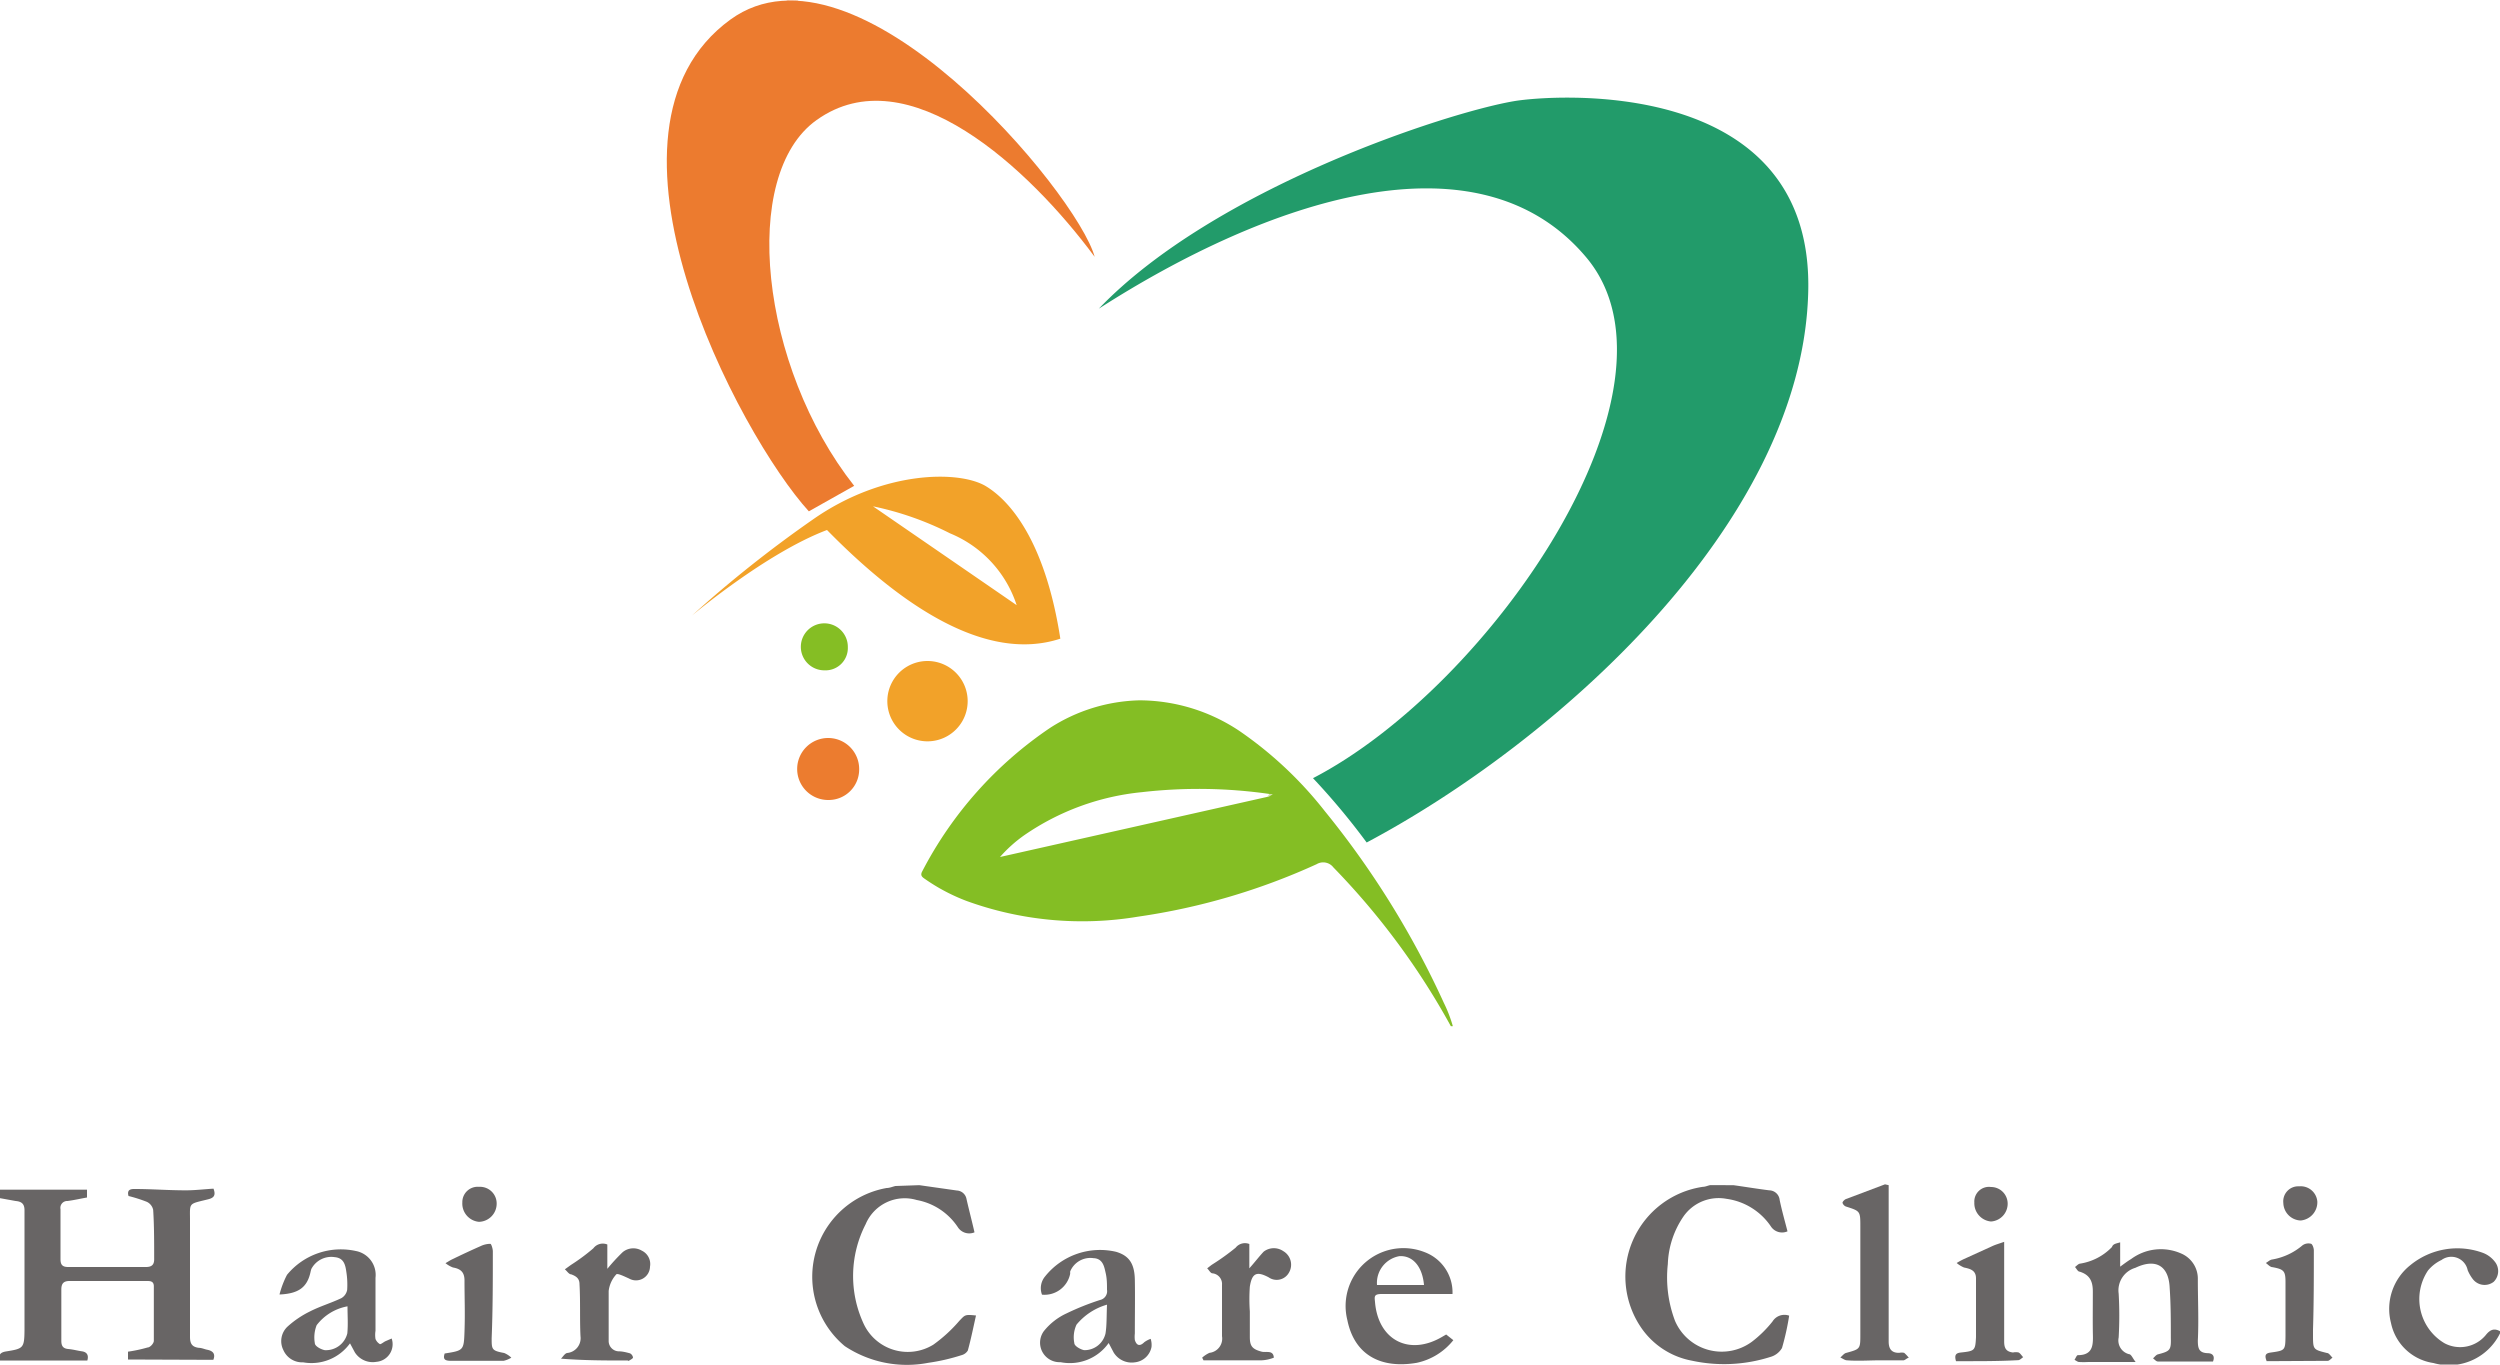 <svg xmlns="http://www.w3.org/2000/svg" viewBox="0 0 150 81.87"><defs><style>.cls-1{fill:#f8dccb;}.cls-2{fill:#f2a229;}.cls-3{fill:#ec7c2f;}.cls-4{fill:#85be24;}.cls-5{fill:#84be24;}.cls-6{fill:#d0e4aa;}.cls-7{fill:#ec7b2f;}.cls-8{fill:#229b6a;}.cls-9{fill:#686565;}</style></defs><g id="レイヤー_2" data-name="レイヤー 2"><g id="contents"><path class="cls-1" d="M47.2.09V0h.69s0,.06,0,.08Z"/><path class="cls-2" d="M55.65,44.48a2.41,2.41,0,0,1,0-4.82,2.41,2.41,0,1,1,0,4.82Z"/><path class="cls-3" d="M49.7,48a1.86,1.86,0,1,1,1.85-1.84A1.83,1.83,0,0,1,49.7,48Z"/><path class="cls-4" d="M49.47,40.22a1.41,1.41,0,1,1,1.4-1.39A1.34,1.34,0,0,1,49.47,40.22Z"/><path class="cls-5" d="M86.63,60.17a53.13,53.13,0,0,0-7.14-11.5,23.16,23.16,0,0,0-5.12-4.81,10.84,10.84,0,0,0-6-1.84,10.33,10.33,0,0,0-5.36,1.65,23.34,23.34,0,0,0-7.67,8.6c-.15.26,0,.36.16.47A11.38,11.38,0,0,0,58,54.06,20.34,20.34,0,0,0,68.28,55,39.19,39.19,0,0,0,79,51.85a.77.77,0,0,1,1,.19,43.9,43.9,0,0,1,7.05,9.53s.08,0,.12,0A8.25,8.25,0,0,0,86.63,60.17ZM76.05,47.81,60,51.42a8.26,8.26,0,0,1,1.46-1.31,15,15,0,0,1,7.05-2.58,29.84,29.84,0,0,1,7.67.11C76.21,47.75,76.12,47.77,76.05,47.81Z"/><path class="cls-6" d="M76.05,47.81l.1-.17c.08,0,.23,0,.22,0S76.18,47.82,76.05,47.81Z"/><path class="cls-7" d="M51.25,29.15l-2.72,1.53c-4.15-4.55-13.89-22.84-4.7-29.51C51.4-4.31,64.64,11.6,65.68,15.41,61.77,10.12,54.46,3.3,49,7.2,44.36,10.49,45.61,22,51.25,29.15Z"/><path class="cls-2" d="M59.2,29.2c-1.58-1-6.22-1-10.47,2a73,73,0,0,0-7.22,5.74s4.45-3.76,8.11-5.14c4.35,4.44,9.49,8,14,6.52C62.76,32.76,60.79,30.19,59.2,29.2Zm-6.82,1.18A18.51,18.51,0,0,1,57,32,7,7,0,0,1,61,36.31C60,35.62,52.38,30.38,52.38,30.38Z"/><path class="cls-8" d="M78.78,46.69A42,42,0,0,1,82,50.55c11.17-5.93,26.07-19,26.49-32.92C108.93,4.39,92.9,5.71,90.84,6.07c-4.06.69-18,5.24-24.91,12.45,10-6.42,22.73-10.87,29.26-3.06S89.45,41.16,78.78,46.69Z"/><path class="cls-9" d="M55.16,71.11l2.25.32a.62.62,0,0,1,.58.51c.15.66.32,1.3.48,2a.81.81,0,0,1-1-.31A3.78,3.78,0,0,0,55,72a2.54,2.54,0,0,0-3.06,1.45,6.8,6.8,0,0,0-.11,6A2.92,2.92,0,0,0,56,80.68a8.77,8.77,0,0,0,1.56-1.43c.35-.36.32-.39,1-.32-.16.71-.3,1.41-.49,2.1a.62.62,0,0,1-.38.28,12,12,0,0,1-2,.46,6.74,6.74,0,0,1-5-1,5.41,5.41,0,0,1,2.51-9.49c.18,0,.35-.08.53-.12Z"/><path class="cls-9" d="M104,71.11c.72.1,1.44.22,2.16.31a.64.64,0,0,1,.62.58c.13.63.31,1.26.47,1.88a.8.8,0,0,1-1-.3,3.84,3.84,0,0,0-2.66-1.65A2.57,2.57,0,0,0,101,73a5.36,5.36,0,0,0-.93,2.84,7.37,7.37,0,0,0,.43,3.41,3.05,3.05,0,0,0,4.62,1.25,7,7,0,0,0,1.23-1.21.84.84,0,0,1,1-.35,15.57,15.57,0,0,1-.43,1.94,1.17,1.17,0,0,1-.71.54,9.14,9.14,0,0,1-4.7.22,4.73,4.73,0,0,1-3.1-2.07,5.44,5.44,0,0,1,3.76-8.36c.14,0,.29-.07.43-.1Z"/><path class="cls-9" d="M150,80a3.41,3.41,0,0,1-4,1.78,3.05,3.05,0,0,1-2.54-2.4,3.35,3.35,0,0,1,1.16-3.47,4.45,4.45,0,0,1,4.35-.74,1.62,1.62,0,0,1,.71.52.9.9,0,0,1-.06,1.22.89.89,0,0,1-1.24-.15,2.33,2.33,0,0,1-.32-.55,1,1,0,0,0-1.57-.61,2.37,2.37,0,0,0-.81.63,3.08,3.08,0,0,0,1,4.37,2,2,0,0,0,2.47-.5c.28-.35.53-.42.9-.2Z"/><path class="cls-9" d="M113.32,71.11c0,1.72,0,3.44,0,5.16,0,1.41,0,2.82,0,4.22,0,.45.18.69.64.68a.66.66,0,0,1,.29,0,2,2,0,0,1,.28.3c-.11,0-.22.15-.33.15-.49,0-1,0-1.49,0s-1.25.05-1.88,0c-.14,0-.27-.11-.41-.17.11-.09.21-.23.33-.27.87-.24.87-.23.87-1.12q0-3.24,0-6.46c0-.94,0-.93-.87-1.21a.36.36,0,0,1-.2-.22c0-.07.11-.18.19-.22l2.36-.89Z"/><path class="cls-9" d="M7.68,81.57l0-.47a8.66,8.66,0,0,0,1.17-.25c.16,0,.38-.25.38-.4,0-1.09,0-2.18,0-3.27,0-.33-.24-.32-.45-.32H6.17c-.68,0-1.36,0-2,0-.36,0-.49.16-.49.51,0,1,0,2,0,3.08,0,.29.09.46.41.49s.55.1.83.14.42.22.32.55H0c-.1-.32,0-.48.34-.54,1.06-.17,1.12-.19,1.13-1.29,0-2.39,0-4.79,0-7.19,0-.39-.19-.52-.53-.55L0,71.89v-.51H5.22l0,.47c-.4.07-.78.16-1.17.21a.41.41,0,0,0-.42.49c0,1,0,2,0,3,0,.34.12.47.46.47,1.56,0,3.11,0,4.67,0,.36,0,.5-.15.49-.5,0-1,0-2-.06-2.93a.69.69,0,0,0-.38-.48,8.85,8.85,0,0,0-1.1-.35c-.09-.33.06-.43.38-.42,1,0,2,.08,3.07.08.56,0,1.11-.07,1.65-.1.16.42,0,.56-.33.64-1.24.31-1.07.16-1.08,1.4,0,2.29,0,4.57,0,6.85,0,.43.14.61.53.66.18,0,.35.09.53.12.35.08.47.27.34.6Z"/><path class="cls-9" d="M127.21,74.54V76c.26-.19.46-.34.66-.46a3,3,0,0,1,3-.33,1.64,1.64,0,0,1,1,1.55c0,1.23.06,2.45,0,3.67,0,.46.06.74.58.76.3,0,.46.17.33.5h-3.31c-.1,0-.19-.12-.29-.19.1-.08.18-.21.3-.24.73-.19.79-.25.77-1,0-1,0-2-.07-3-.06-1.33-.85-1.77-2.06-1.19a1.41,1.41,0,0,0-1,1.55,23.06,23.06,0,0,1,0,2.63.85.85,0,0,0,.62,1c.14,0,.23.27.4.47H125.3a5,5,0,0,1-.55,0c-.09,0-.18-.08-.28-.13.07-.1.13-.28.2-.28,1,0,.91-.74.9-1.42s0-1.59,0-2.39c0-.58-.15-1-.79-1.2-.11,0-.19-.18-.28-.28.1-.07.19-.18.29-.2a3.38,3.38,0,0,0,1.93-1C126.78,74.62,127,74.61,127.21,74.54Z"/><path class="cls-9" d="M66.52,80.58a2.85,2.85,0,0,1-2.89,1.15,1.17,1.17,0,0,1-1-1.86A3.76,3.76,0,0,1,64,78.8,15.48,15.48,0,0,1,66,78a.54.54,0,0,0,.42-.62c0-.33,0-.66-.08-1s-.15-.87-.73-.89a1.31,1.31,0,0,0-1.4.8s0,.1,0,.14a1.57,1.57,0,0,1-1.69,1.25,1.1,1.1,0,0,1,.19-1.1,4.22,4.22,0,0,1,4.26-1.47c.77.23,1.1.7,1.12,1.67s0,2.15,0,3.23a1.72,1.72,0,0,0,0,.39c.11.35.31.39.57.13a1.52,1.52,0,0,1,.38-.2,1.19,1.19,0,0,1,.05.49,1.14,1.14,0,0,1-1,.92,1.27,1.27,0,0,1-1.27-.59Zm-.1-2.3a3.68,3.68,0,0,0-1.83,1.2,1.81,1.81,0,0,0-.13,1.11c0,.17.37.38.59.42a1.29,1.29,0,0,0,1.28-1C66.41,79.52,66.39,79,66.42,78.28Z"/><path class="cls-9" d="M16.77,77.67a5.5,5.5,0,0,1,.45-1.18,4.18,4.18,0,0,1,4.13-1.43,1.46,1.46,0,0,1,1.18,1.61c0,1.06,0,2.12,0,3.18a1.57,1.57,0,0,0,0,.49.63.63,0,0,0,.27.31c.07,0,.2-.11.31-.17l.39-.17a1.06,1.06,0,0,1-.92,1.4,1.27,1.27,0,0,1-1.29-.57L21,80.6a2.85,2.85,0,0,1-2.81,1.14A1.23,1.23,0,0,1,17,81a1.19,1.19,0,0,1,.27-1.42,5.83,5.83,0,0,1,1.34-.9c.61-.31,1.26-.5,1.87-.79a.72.72,0,0,0,.35-.5,4.92,4.92,0,0,0-.05-1.08c-.06-.42-.15-.83-.69-.88a1.35,1.35,0,0,0-1.41.71,1.8,1.8,0,0,0-.05.19C18.43,77.23,17.93,77.62,16.77,77.67Zm4.08.71A3,3,0,0,0,19,79.51a2,2,0,0,0-.11,1.08c0,.18.37.38.6.42A1.32,1.32,0,0,0,20.84,80C20.89,79.45,20.85,78.93,20.85,78.38Z"/><path class="cls-9" d="M87.15,77.64H84.4c-.5,0-1,0-1.49,0s-.44.16-.41.48c.19,2.31,2.08,3.27,4.08,2.06l.19-.11.43.34A3.81,3.81,0,0,1,85,81.77c-2.16.37-3.74-.48-4.16-2.57a3.47,3.47,0,0,1,4.64-4.07A2.58,2.58,0,0,1,87.15,77.64Zm-4.53-.54h2.82c-.1-1.13-.69-1.78-1.48-1.73A1.63,1.63,0,0,0,82.62,77.1Z"/><path class="cls-9" d="M72.13,81.46a1.67,1.67,0,0,1,.44-.29.86.86,0,0,0,.75-1c0-1,0-2,0-3.08a.64.64,0,0,0-.57-.69c-.12,0-.21-.2-.32-.3.11-.08.21-.17.32-.24a13.93,13.93,0,0,0,1.39-1,.71.71,0,0,1,.82-.22v1.46c.33-.37.57-.69.86-1A1,1,0,0,1,77,75.07a.94.94,0,0,1,.33,1.3.84.84,0,0,1-1.21.27c-.72-.38-1-.26-1.13.56a10.44,10.44,0,0,0,0,1.48c0,.52,0,1,0,1.54s.14.73.71.88c.26.07.7-.12.73.36a2.24,2.24,0,0,1-.76.16c-1.16,0-2.31,0-3.46,0Z"/><path class="cls-9" d="M36.44,74.67v1.46a11.48,11.48,0,0,1,.92-1,1,1,0,0,1,1.15-.09A.89.89,0,0,1,39,76a.84.84,0,0,1-1.26.71c-.25-.11-.69-.33-.76-.25a1.78,1.78,0,0,0-.46,1c0,1,0,2,0,3a.62.62,0,0,0,.6.62c.23,0,.46.06.68.12a.34.34,0,0,1,.18.25c0,.06-.14.13-.22.18s-.06,0-.1,0c-1.3,0-2.61,0-4-.11.12-.12.22-.3.36-.34a.89.89,0,0,0,.81-1c-.05-1,0-2.09-.06-3.13,0-.34-.2-.48-.5-.59-.14,0-.25-.2-.38-.3l.36-.26a11.84,11.84,0,0,0,1.35-1A.71.71,0,0,1,36.44,74.67Z"/><path class="cls-9" d="M136,81.67c-.15-.38-.05-.48.26-.52.85-.12.86-.13.87-1,0-1.07,0-2.15,0-3.22,0-.68-.1-.77-.78-.9-.14,0-.27-.16-.4-.25.13-.07.24-.19.38-.21a3.78,3.78,0,0,0,1.82-.85.61.61,0,0,1,.49-.1c.1,0,.19.26.19.4,0,1.59,0,3.17-.05,4.76,0,.1,0,.2,0,.3,0,.9,0,.89.84,1.1.12,0,.22.18.33.28-.1.07-.19.19-.29.19Z"/><path class="cls-9" d="M26.68,81.21c1.13-.18,1.15-.18,1.19-1.31s0-2,0-3.07c0-.5-.23-.7-.69-.78a1.59,1.59,0,0,1-.45-.26c.14-.08.27-.17.42-.24.56-.27,1.11-.53,1.68-.78a1.38,1.38,0,0,1,.59-.14c.06,0,.15.3.15.45,0,1.74,0,3.47-.07,5.21,0,.68,0,.75.75.89a1.38,1.38,0,0,1,.43.28,1.55,1.55,0,0,1-.47.19c-1.06,0-2.11,0-3.17,0C26.75,81.64,26.55,81.6,26.68,81.21Z"/><path class="cls-9" d="M117.36,81.67c-.11-.38,0-.49.3-.52.82-.09.86-.11.9-.92,0-1.18,0-2.35,0-3.53,0-.48-.34-.57-.72-.65a1.68,1.68,0,0,1-.44-.27,4.36,4.36,0,0,1,.42-.23l1.69-.77c.21-.1.43-.16.74-.27,0,1.06,0,2,0,2.91s0,2,0,3.07c0,.43.14.61.53.66a.74.74,0,0,1,.34,0c.11.06.18.19.27.28-.1.07-.2.18-.3.18C119.84,81.68,118.6,81.67,117.36,81.67Z"/><path class="cls-9" d="M27.74,72.15a.92.92,0,0,1,1-.94,1,1,0,0,1,1.06,1,1.09,1.09,0,0,1-1.06,1.1A1.1,1.1,0,0,1,27.74,72.15Z"/><path class="cls-9" d="M137,72.18a.9.9,0,0,1,.95-1,1,1,0,0,1,1.09.92,1.1,1.1,0,0,1-1,1.13A1.08,1.08,0,0,1,137,72.18Z"/><path class="cls-9" d="M119.46,71.22a1,1,0,0,1,1,1,1.07,1.07,0,0,1-1,1.07,1.1,1.1,0,0,1-1-1.14A.88.88,0,0,1,119.46,71.22Z"/></g></g></svg>